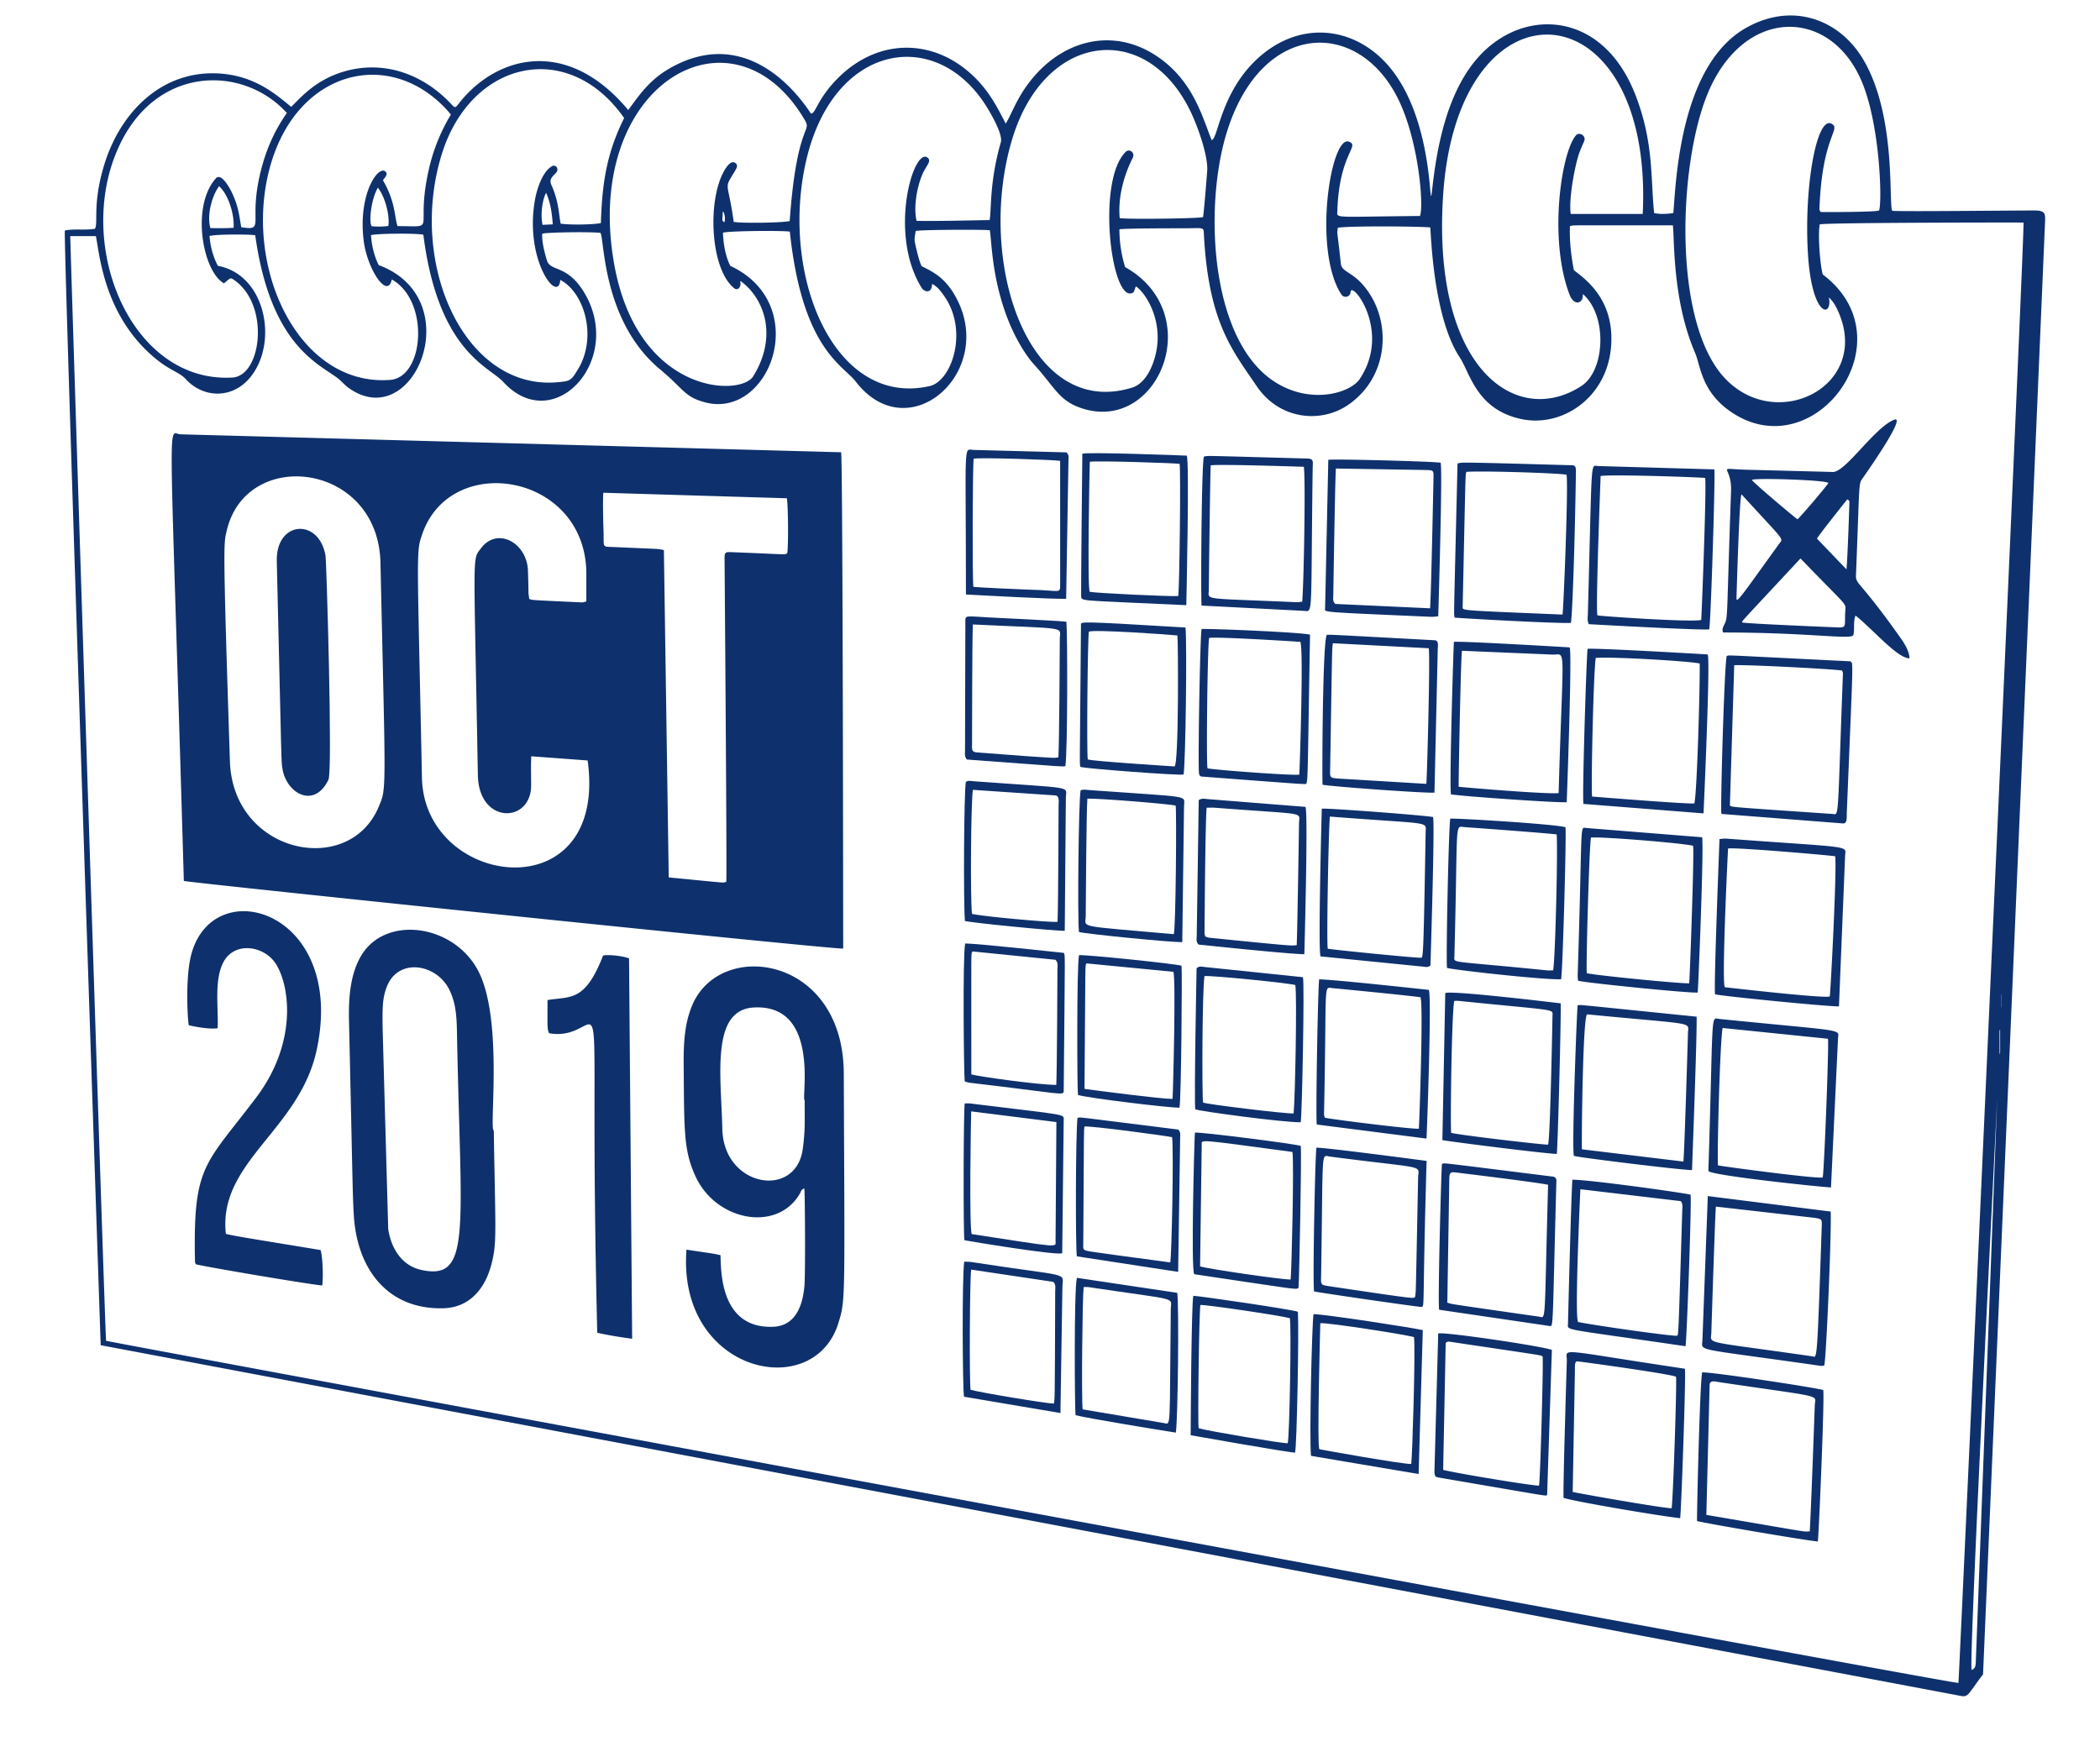 <svg xmlns="http://www.w3.org/2000/svg" width="4698.14" height="3931.97" fill="#0e316d" viewBox="0 0 4698.14 3931.97"><path d="M225.3 3010c-.35-4.76-84.22-2484.57-80.22-2494.25 22.2-4.37 45-.12 67.16-3.77 8.2-12.27-5.8-53.3 19.92-139.95 35.5-119.7 127.7-213.03 253.2-207.84 84.42 3.47 133.5 48.55 166.27 74.93 23.45-23.65 57-61.94 120.47-79.8 84.9-23.9 168.8 4.66 230.44 66.4 18 18 13.17 18.9 28.44.3 82.28-100.27 237.45-144 374.56 20.22 22.08-29.74 45.43-66.15 92.3-93.08 191.94-110.24 312.9 98 316.65 101.06 10.48.34 14.26-34.37 62.13-81.34C1964.55 86.6 2081.4 87.2 2167 160.6c43 36.83 62.75 76.75 83 116 13.82-22.16 23.55-55.34 55-95.37 77.27-98.33 199.06-123.13 299.2-43.8 67.1 53.15 86.48 125.7 106.4 175.83 14.64-.4 19.5-110.12 108.73-187.45 88.18-76.4 199.07-66.72 274.07 7.6C3217 255.75 3194.3 511 3204.65 418.9c14.86-132.35 52.22-284.12 170.76-343.56 95.08-47.68 223.2-18.68 283.7 137.78 41.42 107.13 33.4 189 41.6 263.7 14.33 2.77 27.94 2.05 42.87-.1 5.55-59.7 12.16-326.83 160.4-413C4006.65 4 4112.67 41.16 4167.2 131c75.8 125 57.68 323 66.07 340.77 30.6 2 314.75-1.43 324.56-.66 18.28 1.44 18.07 8.58 17.34 26.46L4436.5 3746.43c-33.6 43.73-32.1 51.8-50.1 48.24L225.3 3010zM4411 3736.66c8.8-3.42 9-10.8 9.27-18.18l47.88-1261.78c-.02 8.75-64.6 1275.55-57.15 1279.96zM157.18 528.26c0 20.63 77.4 2446.8 80.14 2471.9 8.6 2.85 4134.83 768.52 4144.08 765.52 2-13.52 147.8-3237 145.72-3267.68-13.23-.3-449.4 0-456 4.16-4 21.6-.34 82.73 6.6 111.9C4273 761 4058.55 1050.1 3871.72 921c-66-45.6-67.1-102.86-79.57-131.7-50.52-117-45.87-252.76-49.57-285.12-251.8 0-217.9-.7-230.33 1.92-1.2 33.74 2.82 66.5 8.8 98.3 18.45 15.24 80.78 55 83.87 145.87 4.44 131.2-104.95 208.16-201.67 187.37C3303.1 916.1 3289 834.8 3265.74 799.7c-59.1-89.34-64.2-273.93-65.9-290.73-16.36-2.42-178.4-4-207 .63-1.5 19.17-2.6-7.4 6.84 79.85 2.45 22.65 31.12 16.34 64.5 67.9 48.48 74.85 39 188.48-47.8 248.4-61.44 42.42-154.08 33-204.4-41-55.5-81.63-107.25-142.93-118.35-334.93-1.4-24.4 3.63-18.83-48.57-19-5.53 0-128.2-.14-140.7 2.33a291.75 291.75 0 0 0 12.73 84.44c182.38 102.62 77.32 366.5-91.08 317.76-56.56-16.37-64.27-46.87-112.84-100.06-18.83-20.62-46-63.68-64.92-118.56-28.66-83.12-29.43-150.6-33.72-181.55-12.77-1.76-154.82-1.34-166 1.68-.94 8-3 15.12-2.26 21.87.7 6 10.5 49.76 16 57 21.4 10.87 48.64 23 71.75 61.42 101.84 169.18-99.36 352.32-219.34 196.9-29.63-38.33-119.7-72.4-147.7-335.72-14.3-2.7-135.56-1.9-149.53 2.37.84 28.7 7 55.92 16.5 74.23 185.32 86.5 88.06 347.2-59.62 304.54-43.6-12.6-43.9-28.17-97.95-73.27C1346.73 718 1352.56 533.1 1343.23 521c-22.9-2.55-115.7-1.35-130 1.78-1.74 16.1 5.6 45 10.5 60.24 8.25 25.77 46.2 7.9 84.67 73.9 87.4 149.94-70.2 320.47-182.75 197.4C1094.32 820 980.33 787.05 947.1 525.1c-19.37-3.46-101.64-2.75-117.1 1 1.52 23.3 6.83 45.66 17.12 67 203.1 75.36 79.35 379.55-66.93 275.05-7.52-5.37-13.77-12.52-20.8-18.62-38.7-33.44-152.86-67.6-188.38-323.07-13.23-2.4-88-2.56-102.25 1.63 1.95 24.36 8 46.4 18.7 66.75 107 19.74 136.2 172.08 72.15 249.78-40.4 49-105.17 45.94-143.6 4.1-17-18.5-37.55-18.24-79.58-56.3C231.28 697.23 222.46 566 214.5 528.26zM4203.75 471c7.18-14.06 3.27-191.2-39.32-290.26-72.23-168-270.2-165.67-348 38.66-62 162.85-73.3 507.4 44.35 628.9 118.33 122.18 330.35 11 248.75-157.65a86.32 86.32 0 0 0-17.84-25.24c8.43 46.47-38.87 46.27-47.16-101.07-8.42-149.64 20.17-305.8 53.2-287.43 22.1 12.3-21.74 27.57-27.26 191.2-.06 1.75 1.34 3.55 2.42 6.2 10.56.47 124.42.28 130.85-3.3zm-528.63 7.7c25.05-510.1-414.48-545.32-446.68-40-24.7 387.42 164.46 519.4 309.56 424.9 53.1-34.6 58.55-157.4 3.4-205.46-.46 3.7-.4 6.8-1.28 9.6-3.88 12.35-20 14.33-28.74-8.52-47.07-123-19-317 14.2-356.24 7.14-8.44 22.24-.1 19.13 11.17-.9 3.3-9.74 21.58-13.3 33.3-10.8 35.6-21.85 102.36-17.35 131.23zm-498.4 4.6c9-20.76-2.34-168.26-49.06-262.4-89.83-181-306.35-174.7-383.34 76-51.47 167.56-37 469.4 111.12 559.75 80.62 49.17 166.2 21.8 186.52-8.6 71.77-107.33-18.24-221.08-20.42-194.8-1 12.56-15.3 13.65-20.26 6.16-65.1-98.3-24.1-358.87 16.9-342.37 24.84 10-22.25 26.27-26.3 155.77-.5 16.2-9.75 12.2 184.83 10.45zm-485.32 2.5c2.4-13.6 8.33-89.45 9.3-103.13 2.48-34.4-21.56-100.36-36.48-131.68-98.4-206.5-327.5-180.57-399.9 60.9-81.5 271.74 35.27 628 268.8 555.28 35.76-11.13 54.35-65.13 56.53-102.67 3.74-64.2-31.15-112.8-48.26-123.62-4.32 7.1-2.2 13.87-11.16 15.63-45.7 9-76.48-256-11.12-317.3 7.2-6.77 21.26 1.6 14.78 14.56-25 49.9-32.3 97.9-28.85 134.2 9.65 3.04 176 1.23 186.36-2.2zm-477.5 6.62c4.48-20.25-.93-83.22 25.18-174.22 5.56-19.38-28.5-75.25-39.85-91.7-114.67-166.13-334.66-124.5-394.9 129.73-61.1 257.8 61.05 556.64 275.58 507.6 50.1-11.45 88.15-125.7 30.64-204-6.56-8.94-13.18-18.3-25.07-24.5-.78 4.25-.8 7.4-2 10.1-4.37 10.3-16.43 7.08-22.06-2.1-74.94-122.2-17.26-315.45 13.92-290.5 9.53 7.62-3.35 17.9-11.65 37-12.14 27.95-20.43 74.1-13.1 104.37 54.95.72 108.66-.9 163.3-1.8zm-557.54 136.14c0 5.23.53 8-.1 10.44-1.8 7.07-8.2 10.3-13.44 6.16-54.12-42.6-60.93-197.6-22.1-264 6-10.26 16-23.6 25.08-15.95 8.43 7.07-2.1 16.3-14 38.38-9.06 16.8-.3 20 9.68 92.95 21.1 3.34 108.23 2 125.2-1.86 15.53-218 50.08-198.3 34.06-225.64-160.5-273.8-494.33-82.47-427.9 315 50 299 283.5 304.32 312.18 258 56.44-91.05 23.67-176.2-28.65-213.48zm-260-364.36c-125.2-179-343.44-129-408.3 81.72-75.75 246.16 51.92 525.8 256.55 509.54 31.64-2.52 32.94-3.37 49.07-30.28 42.14-70.3 14.74-169.83-40.23-198.9-3.9 55.32-81.2-43.73-56.47-180.14 4.28-23.66 17-63 38.27-74.37 7.84-4.2 14.57 5 10.7 11.9-4.9 8.78-19.57 14.18-12.2 30.58 16.93 37.6 16.57 68.1 20.55 86.16 19.28 3.12 72.7 2.4 90-1.3 2.66-86.62 12.23-155.52 52.06-234.9zm-387.6-8C881 103.2 666 151.44 604.45 372.22c-62.4 224 62.42 493.53 268.46 477.82 76.32-5.82 88.85-176.56 3.7-224.7-9.93 45.47-54.93-23.27-62.87-86-13.6-107.35 34.37-172.67 49.47-154.6 4.83 5.78-1.94 12.14-6.5 18.6 28.23 48.75 25.4 80.36 32.52 102.6 93.58.22 37.75 14.32 70.68-129.17a412.56 412.56 0 0 1 48.89-120.57zm-367-3.34c-96.07-106.8-293.2-109.5-377.36 78.58-98 219 29.38 526.77 255.7 513.28 66.16-3.94 84.83-167.3 0-220.6-5.1-3.2-6.9-.2-19 9.86-47.6-26.22-74.26-172.12-18.27-234.8 12.38-13.87 32.15 23 37.25 34.38 13.35 29.74 14.46 44.84 19.63 74.86 57.08 8.83 12.7-11 46-134.5 11.66-43.37 29.73-83.86 56.04-121.08zM522.7 509.65c1.82-33.77-13.9-77.24-32.62-92.9-17.88 24.74-27 67.22-19.4 93.64 16.65.18 33.72.62 52-.73zM845.5 420c-15.28 25.13-20.52 76.6-14.15 86.14a161.53 161.53 0 0 0 37.49-.52c3.5-24.7-7.8-65.85-23.34-85.62zm391.2 82c-2-25.28-4.72-47.65-15-70.65-8.83 17.32-12.8 49.08-7.92 71.73zm3236.8 1855.9c1.66-1.13 1.17 4.87 1.17-53-1.66-.04-1.17-5.9-1.17 52.98zm4.7-132.94c-.53 0-.37-2.23-.37 28.87.53-.03.37 3.1.37-28.9zM1617 475.16c-1.22 22.66-1.72 16.93 3.43 22.54 4.4-11.7-3-29.6-3.43-22.54zM411.3 1971.23C379.48 876.4 373.87 971.1 403.76 971.8l1478 40.17c3.93 18.36 4.66 1110.36 4.66 1110.48-15.94 2.88-1440.73-145.02-1475.13-151.22zm439.87-712.1c-5-224.56-299.38-259.34-343.66-72.66-7.1 30-9.5 16.1 6.87 517.08 6.77 207.28 266.8 260.63 332.92 101.46 17.7-42.54 15.56-22.65 3.87-545.88zm337.3 433.08c-.7 27.15-.68 7.37-.2 64.36.74 86.05-117.22 89.07-119.2-22.25-9-509.36-12.88-480.5 6.43-506.8 36.83-50.2 103.62-12.7 105.64 49.24 2.16 66.27 0 40.94 2.88 63.33 7.5 2.66-8.88 2 118.2 7.82 3 .14 6-1.34 9.53-2.2v-64.8c-3-221.72-303.55-271.37-367.2-85.5-14.1 41.12-11 30.9-.58 544.68 5 248.16 417.22 300.42 370.7-38.5l-126.23-9.37zm572-577.3l-410.63-12.34c-1.6 12.75-.2 70.7.2 80 1.9 44.5-5.32 40.22 23.08 41.48 121.2 5.42 89.66 3.17 112.14 6.68l10.84 732.53c140.7 13.6 117.85 12.23 128.82 10 1.47-30.9-3.6-682.43-3.83-712.07-.2-28.2-2.23-26.33 23.5-25.36 118.17 4.5 112.4 6.37 116.82 1.33 2.43-17.36 2.1-101.83-.94-122.25zm-224.65 1681.3c76.7 11.43 55.87 8.12 76 12.27 1.9 26.92-4.45 165.2 118.1 160.24 48.1-1.95 65.8-44.27 69.82-92.05 2.24-26.77 1.24-198.42-.16-217.26-7 1.48-7.52 6.82-9.63 10.53-49.87 87.9-186.73 63-233.4-36.63-27.48-58.65-25.85-104-27-252.35-.4-53.4 3-93.16 19.08-131.56 62.45-149.3 338.1-111 339.1 152.33 2 513.25 4.1 505.8-12 558.5-54.97 179.5-361.14 111.62-339.92-164.03zm264.35-334.38c-8.55 0 36.7-215.75-113.73-207.5-96.8 5.3-73.1 153-70.4 272.2 3 129.88 164.37 156.73 179.83 44.9 5.84-42.2 4.3-62.86 4.3-109.57zm-695.47 67.5c3.64 227.3 7.2 249.8-4.62 297.15-14.33 57.48-49.82 99.27-108.1 100.85-125.46 3.4-192.58-88.66-200.24-205.48-3-45.66-2.73-79.4-11-439.6-1.13-49 2.76-105.24 29.15-146.86 55.7-87.86 205.66-66.77 260 37 56.78 108.65 23.8 356.96 34.8 356.94zm-82.4-220.25c-.68-36.93-2.85-66.34-17.5-95.4-28.94-57.46-114.34-71.25-139.45-5.67-9.07 23.7-10.3 42.7-9.22 96.82l12.4 445.34c6.65 43.53 30.6 82.06 74.56 91.5 113.08 24.25 87.43-87.82 79.2-532.57zM721 2876.26c-18.1-.58-257.23-40.73-282.7-47.34-.66-1.6-2-3.37-2.07-5.18-4.56-217.42 21.32-215.13 136.8-367.8 89.9-118.82 77.34-244.1 45.2-297.5-25-41.5-90.44-52.84-116.72-8.5-23.66 39.93-12.24 107.16-14.63 150.85-13.86 1.95-37.88-.6-64.54-6.7-2.5-10.88-8.45-107.5 6-159.93 50.92-184.7 347.42-94.64 280 215.93-38.92 179.32-220.86 249.8-203 410.77 17.3 4.92 93.66 16.57 211.85 36.2 4.4 13.43 6.4 56.28 3.8 79.2zm693.25 119.34c-26.24-3.56-51.66-7.52-78.08-13.47-22.27-920.62 35.2-644.8-107.8-670.23-4.43-10.15-3.44-13.73-3.44-74.25 51.92-8.6 83.6 5 124.4-99.74 13.7-2.17 43.53 1 58 6.52l6.92 851.17zM4272 1473.12c-27.28-.52-77.4-60.5-120.83-95.87-5.83 15.42-1.14 30.38-5 44.23-7.68 10.1-98.7-6.23-291.2-6.23-3.25-7.43.42-12.8 2.76-17.9 8.4-18.3 4.62-6.48 15-298.75 2.1-59.26-37.83-49.63 34.7-47.56l191.85 5c27.64 3.43 92.17-97.1 137.33-116.5 31.15-13.4-54.16 108.7-68.72 129.48-10.3 14.7-7.2 2.8-15.26 207.8-1.48 37.67-5.3 2.3 100.23 152 19.93 28.2 18.44 40.36 19.14 44.32zm-243.88-223.53c-145.4 156.28-130.53 138.88-130.05 143.44 24.12 3.1 192.74 10 210 10.72 25.7 1.07 17.65-1.62 20.43-39.58 1.12-15.17 2.34-7.9-100.4-114.58zm-143.25 89.5c-.28 13.1 18.88-16.6 96-123 9-12.4 13.2-2.77-84.42-109.6-4.96-5.43-11.6 232.52-11.6 232.6zm34.72-265.15c-.17 3.55 94.14 82.9 101.84 88 8.14-7.2 60.85-68.9 68.78-80.66 4.88-7.18-168.2-12.58-170.63-7.34zm211.34 200c2.8-28.86 6.4-144.36 6.45-146 .1-3.6 1.67-8.15-4.82-10.5-14.93 19-62.45 78.5-67.6 87.74zm-267.67 193.7c9.47-1.74-27.23-2.9 276.53 12.1 6.43 6.84 6.56-20-8.16 339.74-.34 8.17 1.75 23.8-8.6 23l-271.73-21.25c-3.16-3.54 6.83-347.23 11.96-353.58zm6.84 335c6.82 3.5-7.52 2.45 229.3 18.6 15.65 1.06 10.9 22.2 23.63-314.4.07-1.83-1.05-3.7-1.9-6.54-28.83-3.92-219-13.54-241.32-11.8l-9.7 314.12zm244.02 449.2c-21.7.8-258.3-22.4-277.08-27-3.54-7.8 9.85-347.22 9.85-347.32 5.57-.46 10-1.4 14.38-1.1 290.3 21.55 267.45 14.2 266.56 39.38l-13.7 336.03zm-8.47-335.92c-17.88-2.66-221.9-20.18-239.57-17.4-.83 12-14.73 301.22-7.23 310.45.1 0 226.76 26.16 234.7 20.53 1.9-10.34 16.2-285.76 12.1-313.6zm-270.33-865.65c2.37 19.8-7.82 338.23-11.36 358-21.3 2.34-269.26-11.62-269.36-11.63-4.06-8.2-2.42-15.6-2.22-22.7 9.8-358.9 5.22-331.58 22.66-331.17l260.28 7.5zm-29.32 336.9c1.1-15.3 12-291.44 8.8-317.8-24.3-2-209.72-8.27-233.86-4.28 0 .1-11.82 304.83-7 311.9 10.3 2.03 209.9 15.7 232.05 10.2zm290.34 1269.76c-13.3 0-274.7-27-274.36-37.18 11.67-366.9 4.1-341.86 25.2-339.73 289.7 29.27 265.6 21 264.74 45.18l-15.6 331.73zm-6.73-332.64l-235.8-24.12c-6.17 34.8-12.6 291.5-10.3 307.46 18.42 3.48 224.93 30.87 234.32 26.94 3.4-19.34 13.95-291.77 11.77-310.28zM3811.16 1820l-268.64-21.17c-3.26-12.07 6.8-335.12 9.28-347.13 28-1.64 268.45 12.6 268.56 12.62 6.7 7.52-9.2 355.53-9.2 355.68zm-249.33-37.66c.32 0 214.24 17.35 228.84 15.33 6.37-27.26 12.94-277.82 11.88-313-21.58-5.28-195.47-15.58-232.53-12.62-5.02 30.72-10.8 286.1-8.2 310.24zm258.87 893.93l275 34.66c1.76 54.2-9.92 325.5-14.38 344.5-2.3.3-4.9 1.22-7.36.87-290.6-41.75-266.06-31.25-265.25-58.44l12-321.58zm254.85 68.83c.6-17.77 1.7-17.77-22.3-20.85l-214.52-24.4c-2.33 35.94-10.07 280.83-10.1 282.33-.83 26.6-22 16.88 225.63 52.7 11 1.6 10.6 25.42 21.3-289.77zm-277.4-524.28c-12.17 2.45-258.87-22.33-267.63-26.5-.33-3.78-1.06-7.7-.93-11.58 11.4-353 3.58-331.2 20-330l258.5 20.7c3.92 24.72-8.28 329.56-9.93 347.38zm-19.07-20.55c1.44-11.93 11.77-298.43 8.62-307.73-20.68-5.92-205.15-20.8-228.25-18.46-3.7 9.9-11.56 291.08-9.43 303.43 15.9 4.5 200.98 23 229.06 22.76zm299.82 909.93c3.5 12-10 328.28-12 338.88-22.14-1.28-248.84-40-270.33-45.66-.57-10.3 6.56-322.08 11.8-332.7 26.58-.24 244.92 32.86 270.53 39.47zm-261.43 279.45c252.74 43.1 212.12 37.1 231.37 36.86 3.34-58.13 11.12-279.85 11.2-282.28.86-24.7 26.1-16-216.05-51.9-5.53-.82-18.82-4.9-19.2 6.3l-7.32 291.04zm-563.4-2007.73c-1.5-17.5-2.2 33.43 6.72-345 13.42-2.14-15.95-3.66 244.05 3.78 18.4.52 21.12-1.77 20.84 16.62-2.27 151.72-7.68 316.22-11.2 336.4-27.68 2-249.32-10.4-260.4-11.8zm241.6-6.8c2.32-12.44 13.5-292.46 8.92-312.92-20.58-3.85-187.25-9-223.88-6.42-2.36 10.42-1.28-29.15-8.4 301.7-.2 9.03-11.22 7.84 223.37 17.65zm289.73 1242.95c-18.86.62-246.1-27-264.07-31.67-5.6-7.45 6.44-327.7 8.2-337 11.47-.88-26.35-4.18 266.15 25.48 1.45 33.56-10.27 343.12-10.27 343.2zm-19.3-19c2.77-32.67 9.3-256 10.25-287.45.8-26.42 20.5-17.92-225.44-41.95-10-1-12.87 290.6-11.75 302l226.94 27.38zm-261-804.07c-19.53 1.67-229.86-12.87-259-17.57-3.82-24.28 5.6-328.94 6.55-341.3 25.8-1.56 258.82 12.4 258.92 12.4 6.1 8.08-6.46 346.38-6.47 346.47zm-241.8-34.6c15.32 1.85 197.06 17 223.66 14.23 9.87-346.1 18.08-308.14-14.62-310l-201.66-8.5c-2.58 20-7.26 264.74-7.38 304.28zm507.57 1251.87c-282.33-41.37-263-34.1-262.92-50.63 0-3.23 7.06-289.58 9.87-322 38.73 0 248.8 29.25 264.28 33.56 2.96 10.2-8.42 324.97-11.23 339.07zm-19.06-23.37c3.27-4.07 2.66 19.8 11.75-280.48.2-6.48 1.88-13.3-3.14-20.8l-224.76-26.65c-.45 7.05-13.4 290.3-5 297.13 47.57 9.3 205.62 31.34 221.15 30.8zm-507.33-1157.14c15.1-1.2 230.5 11.8 257.82 19.12 2.4 13.54-6.36 330.24-9.88 340.27-37.1 1.7-239.76-20.73-255.1-25.38-2.66-16.9 3.52-310.96 7.17-334zm238.05 35.24c-40.37-4.3-174.35-14-205.56-16.23-23.7-1.7-14.86-21.63-23.2 289.57-.42 15.83-12.85 8.58 206.55 30.84 4.46.46 9 .06 14.37.06 5.22-31.46 10.7-277.33 7.83-304.24zm-510.86-838.22c20-2.12 236.27 3.7 251.18 6.58 5.1 6.35-5.2 343.57-5.2 343.67-6.16.45-11.27 1.34-16.34 1.1-253.63-11.1-236.94-9.85-236.8-18.84l7.16-332.52zm227.73 332.33c2.44-32.5 7.5-286.16 7.5-286.26.47-24.33 2.06-22.6-22.27-23.28l-196-3.25c-2.08 38.1-5.8 284.5-5.8 284.6-.1 5.74-1.8 12 4.42 18.4l212.15 9.8zM3758.9 3397c-43.18-4.34-237.56-37.4-260.9-45.4-1.5-22.54 7.32-306.23 7.32-306.37.9-30-31.26-26.7 264.26 17.43 2.15 26.45-8.18 313.8-10.67 334.34zm-9.25-316.32c-8-5.83-220.88-35.25-222.22-34.6-5.2 2.48-3.62 10.9-4.2 30.56l-4.77 261.6c18.64 4.4 202.1 36.55 221.24 36.55 3.3-17.4 11.95-277.6 9.96-294.07zM3226.9 2551.1l6.45-329c12.64-6.83 258.12 22.94 258.22 23 1.27 22.1-6 307.6-8.63 336.88-20.9.01-230.24-26.33-256.04-30.88zm26.48-311.52c-5.83 31.22-9 279.13-6.78 295.14 12.74 4.42 203.14 26.77 216.73 26.53 4.9-10.45 9.9-288.13 9.9-288.24.2-16.36 13.5-10.67-209.47-33.4-3.17-.32-6.4-.04-10.4-.04zm-44.18-465.98c-18 1.72-231.7-13.6-250.33-17.76-1.25-12-.13-335.46 10.1-335.43 17.05.06-14.08-1.62 241.32 12.24 9.13.5 6.34 15.46 6.24 20.63l-7.33 320.32zm-227.3-334.33c-1.93 17.92-1.14-21-6 278.13-.38 23.6-2.44 23.13 21.68 24.9l193.46 11.63c1.76-20.9 8.63-279 5.4-303.4l-214.54-11.27zm244 1165.03c9.14-1.87-23.6-5.45 248.85 28.52a8.27 8.27 0 0 1 7.23 8c-8.8 328.68-6.52 327.43-14.58 326.28l-247.85-36.47c-3-24.8 4.73-306.52 6.35-326.33zm237.48 46.7c-25.58-5.57-199.67-26.67-199.77-26.7-16.68-2-20.86-3.64-21.24 12.7l-4.4 277.9c15.55 4-16.76-.56 205.12 31.2 16.3 2.38 11.5 23.88 20.28-295.12zm-506.26-841.56c17.94-1.25 230.72 15 248.8 18.75 4.57 8.27-5.72 332-5.73 332.08-5.87 5.28-12 3.05-17.72 2.54l-228-22.8c-6.18-8.3 2.63-330.47 2.64-330.57zm18.14 17.73c-2.82 23.47-7.7 273.9-4.87 295.57 19.34 3.38 196.24 20.74 207.8 20.3 5.8-.22 6.22 12.66 11.27-281.12.43-25.17 14.77-16.93-214.2-34.76zm496.6 1193.35l-10.63 325.06c-8.26 1.08 24 6.25-244.74-39.87-8.14-1.4-7.4-9.06-7.14-20.25l8.2-301.4c2.3-5.95 231.34 27.65 254.3 36.47zM3228.65 3289c35.52 8.67 198.07 35.3 214.42 35.23 2.7-8.4 10.08-276.65 8.16-288.9-7.13-3.64 20.85.87-209.23-33.33-3-.45-7.64 1.52-7.72 4.5l-5.63 282.5zm-37.3-741.36l-245.3-31.43c-3.07-10.8 2.58-312.08 5.2-324.77 26.64-.45 245.1 23.48 245.2 23.5 7.04 10.23-4.03 320.26-5.1 332.7zm-227.46-46.7c12 3.24 193.94 26.07 210.4 24.6.87-8.3 10.64-284.88 3.38-294.25-43.1-5.52-180.52-18.77-196.23-20.22-21.56-2-12.86-19.34-19.35 281.92-.1 2.5 1.1 5.02 1.8 7.95zM2688.1 1355c-1.82-34.6-.14-305.22 5.1-333.3 14.26-2.1-21.9-2.65 230.67 4.28 16.07.44 13.1 6.33 12.86 22.42-4.73 342.1 1.86 319.32-21 318.37L2688.1 1355zm228.8-310.52c-.15 0-186.6-6.3-208.3-3.3-1.34 29.77-4 251.74-4.28 278.75-.3 23.85-17.92 18 196.15 27.55 3.84.17 7.72-.66 12.8-1.14 3.87-42.58 7.73-278.2 3.63-301.9zm13.93 375.7c-6.14 340.3-3.74 334.37-11.5 334.13-15.58-.5 10.84 1.63-231.25-16.75-4.82-.36-5.84-6.55-6-11.1-1.8-50.1 2.87-301 6.07-319 19.96-1.18 226.2 7.38 242.7 12.72zm-229.4 298.93c10.8 3.33 194.5 17 205.4 14.08.9-11.53 10-288.26 2.08-296.92-5.6-.75-200.1-12.76-203.92-8.56-3.44 20.44-6.6 271.07-3.55 291.4zm490.2 878.52c-9.52 327-4 323.48-10.85 326.72-2.37 1.12-227.84-31.7-240.8-34.63-3.6-9.4 2.2-309 5.2-321.77 22.82.05 231.82 27.66 246.46 29.68zm-236 255.65c-.35 22.7-2.4 21.67 22.2 25.33 193.25 28.72 181.55 26.68 188 23.8 2-17 1 22.85 6.76-267 .6-30.26 23.82-18.68-198-47.58-19.37-2.53-14.5-22.6-18.93 265.45zm-37.54-718.2c-32.55 0-225.7-20.4-236.77-21.63-6-6.6-4.05-12.87-4-18.64l4.5-304.58c7.5-4.73 14.25-2.6 20.66-2.14l218 17.34c6.52 7.66-2.38 329.57-2.4 329.65zm-218.53-327.78c-3 26.9-4.46 241.9-4.7 269.94-.17 21.12-1 19.82 20.67 22 195.8 19.76 169.2 16.26 185.46 15.76 1.77-39.55 5.18-272.24 5.18-272.7.38-27 21.38-18.68-187.76-34.9-5.86-.5-11.78-.1-18.86-.1z"/><path d="M3183.1 2976.23l-9.34 322-240.87-40.7c-3.9-42 2.3-299.06 5.73-317 25.38.01 219.8 30.06 244.48 35.7zm-229.32-15.4c0 .1-7.63 274.32-2.13 281.85 11.14 2.42 185.6 33.56 205.6 33.1 2.34-16 9.67-251.34 6.18-283.82-8.16-3.97-194.86-33.37-209.64-31.13zm-43.88-449.65c-42.4 0-219.1-23.8-235.67-28.83-3.24-8 2.8-315.73 2.8-315.83 6.22-5.77 12.43-3.3 18.06-2.78l219.9 22.8c3.8 12.47-2.1 316.14-5.1 324.65zm-12-307.1c-18.13-4.87-185.84-21.57-203.16-20.07-5.27 31.07-5.8 267.93-3.2 283 7.86 4 189.08 25.8 202.55 24.32 3.5-34.92 7.8-265.08 3.82-287.25zM2654 1354.1c-255.1-12.22-233.36-7.2-235.28-23.23-.45-3.8 2.38-308 2.7-315.76 16.5-3.83 216.58 3.56 233.57 4.38 6.4 9.16-1 334.52-1 334.6zm-18-20.4c2.8-21.63 5.77-277.6 3.07-295.78-11.6-1.87-182.7-7.37-200.9-4.77-.68 9.2-5.94 283.93-.2 291.1 15.6 2.9 177.3 10.74 198.04 9.44zm37.2 1200.62c11.46-1.93 227.5 25.53 236.9 29.76 2.07 21.93-3.35 295-5 317.5-7.4 4.44 8.63 5.44-233.34-30.44-7.7-9.58.3-304.3 1.44-316.8zm11.63 299.28c18.4 5.9 184.4 29.9 202.58 29.44 2.27-19.33 7.78-259.1 4.1-285.44-215.33-29-202.9-27.94-203-16.67l-3.7 272.67zM2417 1715.94c-1.56-11.3-1.92 30.54 1.35-317.24.07-8-13-9.35 233.85 5.4 3.64 35 .16 307.4-4.36 329-9.84 2.5-221.84-13.42-230.84-17.15zm16.57-16.72c8.07 4 193.8 15.67 193.9 15.67 10.14.24 8.34-287.83 6.6-293-15.43-1.93-190.4-14.06-198-8.4-2.86 17.52-5.1 263.9-2.57 285.74zM2645 2108c-22.1 1-213.53-17.93-231.18-22.6-3.53-35.2-.72-292.93 3.7-316.88 6-2.87 12.7-1.17 19.1-.7 234.08 17 212.48 10.35 212.3 35.82L2645 2108zm-212.3-321c-2.26 26.8-3.52 237.9-3.7 262.3-.2 27.9-24.6 21 196.95 41 4.65-12.2 6.57-280.83 4.2-287.72-15.4-3.94-172.83-16.5-197.46-15.58zm231.06 1424.4c0-16.33 1.6-296.24 5.92-311.92 12.4 0 223.47 30.95 234.05 35.7 2.4 42.85-2.16 295.6-6.32 315.14-13.67 0-220.4-36.5-233.65-38.9zm217 18.08c4-5.15 8.92-272.64 4.65-280-20.8-5.8-183.68-30-199.87-29.56-3 16.2-6.3 269.58-3.84 275.84 18.86 5.87 182.98 33.54 199.08 33.72zM2411.65 2450c-1.9-12-3-285.75 2.3-312.76 18.54-1.13 213.95 19 229.38 23.6 1.68 9.3-.68 305.9-4.7 317.76-26.22-.01-207.72-22.07-226.96-28.6zm14.6-13.58c24.94 3.54 171.15 22.54 196.95 22.54 1.2-12.55 7.92-273.7 1.74-284.5l-194.67-18.84c-2.72 11.52-1.74-27.98-4.02 280.8zM2161 1330.15c0-353.46-6.48-323.85 17.86-323.4l207.1 5.47c6.5 6 4.4 13 4.37 19.4l-5.12 308.07c-22.2 1.74-209.27-8.68-224.2-9.53zm16.63-17c11.54 1.4 116.9 6.2 128.58 6.4 67 1.28 65.44 10.5 65.6-12.77l-.06-275.63c-17.43-2.58-178.7-7.82-193.42-4.85-2.5 17.74-3.25 267.52-.7 286.86zm205.8 401.3c-14.2.74 20.53 2.86-220.45-15-5.8-7.22-4-14.14-4-20.58l.73-283.84c.24-21.6-6.1-15.86 77.23-12.28.16 0 135.22 6.45 148.7 8.37 2.7 17.5 3.1 291.02-2.2 323.33zm-207-317.16c-1.57 35-1.75 265.94-1.75 266.07 0 13.55-2.05 19.27 11.47 20.3 191.13 14.62 169.1 12.23 181.66 11.1 2-27.84 3-234.26 3.2-264.78.2-29.07 23-22.24-194.55-32.7zm459.35 1448.6l-226.64-34.74c-3.24-22.13-2.73-272 1.4-309.7 8.8-1.8-22.2-4.92 225.35 26 6.06 5.9 4.4 12.2 4.35 18l-4.46 300.44zm-209.7-325.17c-1.26 15.37-1.06-21.54-2.6 264.44-.1 16-4.18 11.87 67 22.4l127.68 17.2c3.1-18.52 7.86-241.54 4.15-280.17-14.57-3.42-182.7-25.9-196.24-23.88zm207.68 372.1c4.06 24.72 1.7 279.4-3.14 312.74-26.36-4-198.6-32.1-224.44-39-1.7-11.35-3.8-277.9 3-307.34zm-209.46-12.88c-2.7 23-5.1 250.7-2.2 273.57l181.56 30.65c16.88 2.8 12.44 19.76 15.62-254.44.33-28.88 22.06-18.74-184.05-49.72-3.16-.47-6.45-.06-10.94-.06zm-265.07-768.87c25.55 0 210.2 19.88 220.9 21.06 2.78 11.33 2.75-29.44-.4 308.75-.1 11.72-2.46 6.1-210.46-18.17-3.83-.44-7.53-2-11-2.93-1.9-12.78-4.8-279.88.97-308.7zm13.83 293c15.9 4.58 149.23 23.44 190.08 23.44 1.72-34.53 2.57-258.2 2.57-258.3 0-7 2.28-14.74-4.34-21.64l-185.6-18.66c-3.68 8.88-2.7-27.62-2.7 275.1zm209-321.4c-15.27 1.17-213.35-18.17-223.34-22.06-3.46-40-2.28-287.27 2.07-311 5.32-3.9 11.45-2 17.2-1.55 232.05 17.07 206.63 9.64 206.54 37.4l-2.46 297.22zm-16.08-20c1.63-36 2.3-262.65 2.3-262.76 0-4.28 2.84-19.3-7.25-20.1l-184.46-12.5c-4.3 23.1-6.14 242.3-2 277.67 22.3 5.32 172.32 19.38 191.42 17.7zm-208.44 712.38c-2.65-17.85-2-287.5.68-306 3.5-.06 7.3-.56 11-.1 224.56 27.74 210.6 22.5 210.48 38.77l-3.3 296.22c-6.4 6.74-209.73-26.8-218.86-28.88zm15.2-288.3c-.62 12.46-4.74 263.77 1.27 274.62 201.7 30.83 187.35 30.47 187.5 15.06l1.88-265.74-190.65-23.94zm199.68 674.97l-215.72-36.46c-3.35-20.2-4.6-267.16.45-302.22 6 .3 11.3.1 16.42.9 229.24 35.58 203.45 20.26 203.23 57.46l-4.38 280.32zm-14.56-21.1c1.58-13.55 2.13 15.86 2.8-250.9 0-7 2.34-14.74-4.25-21.47l-183.65-27.45c-3.4 23.76-4.15 249.83-1.44 268.9 23 6.5 170.46 30.93 186.53 30.9zM734.84 1744.66c-32.1 66.44-93.84 30.34-102.75-23.54-3.36-20.26-1.57 3.07-12.87-465.6-2.2-91 94.8-97.1 109.14-11.73 1.87 11.1 16.18 480.8 6.48 500.87z"/></svg>